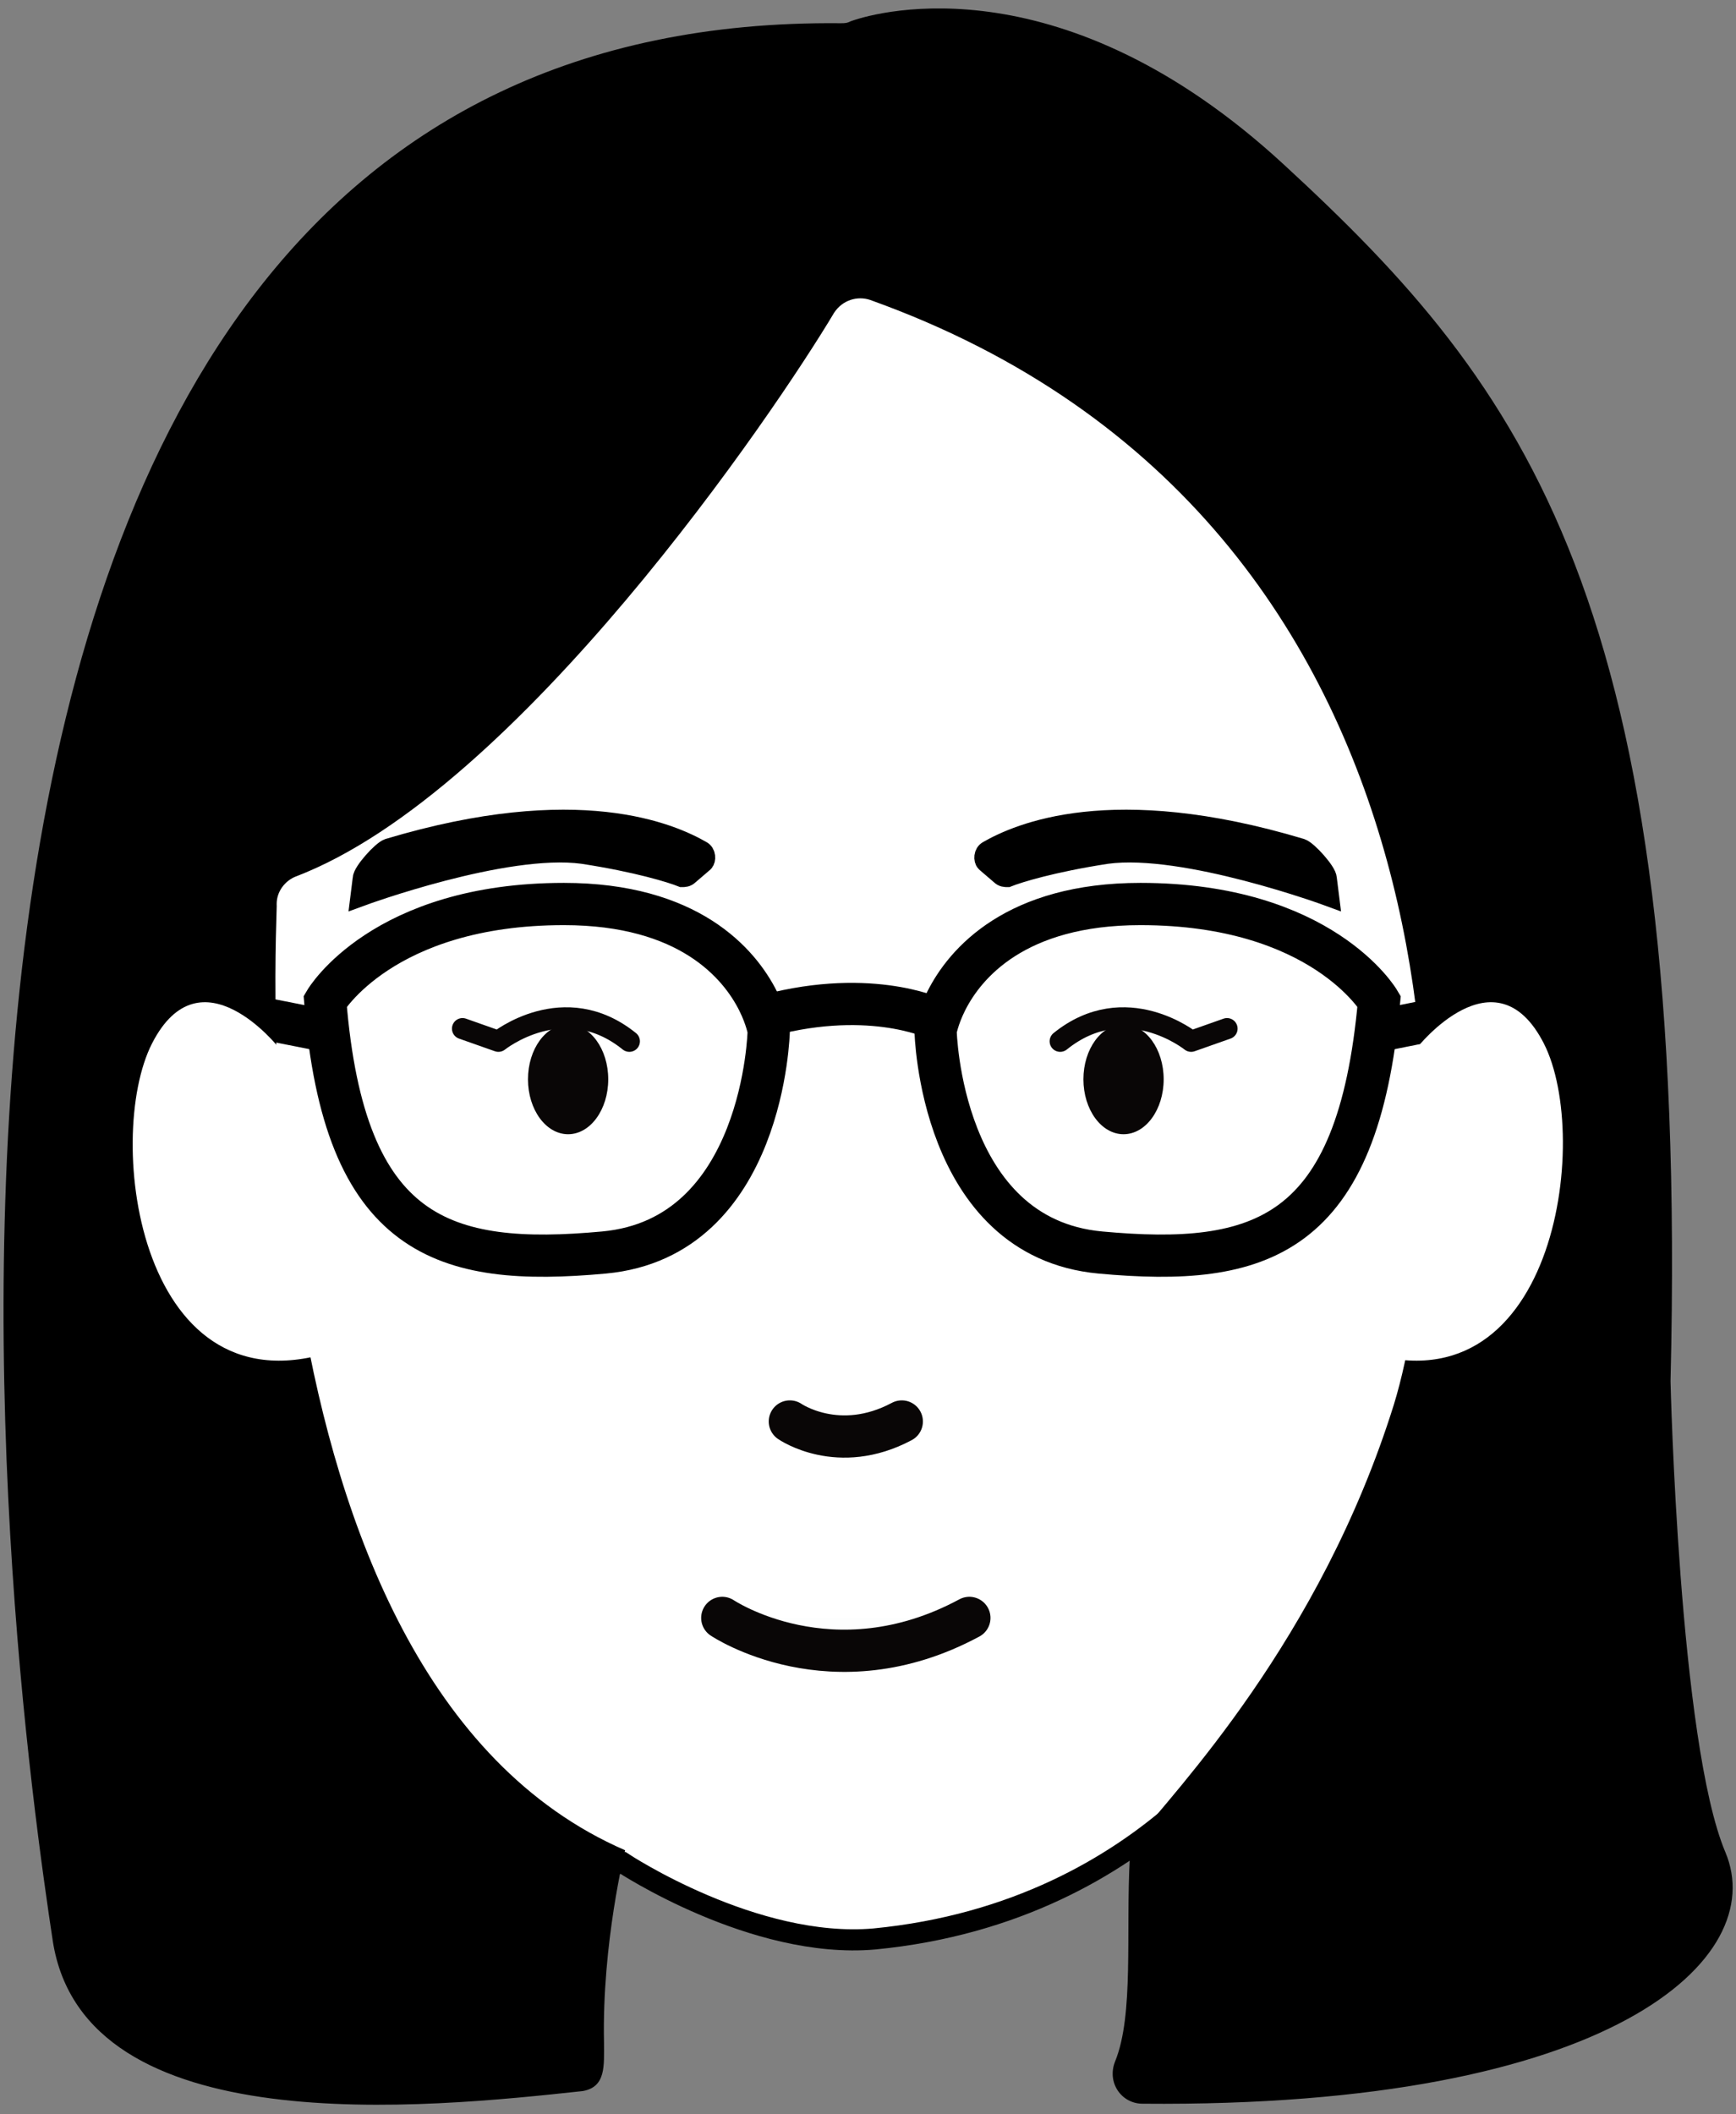 <?xml version="1.0" encoding="utf-8"?>
<!-- Generator: Adobe Illustrator 21.0.0, SVG Export Plug-In . SVG Version: 6.00 Build 0)  -->
<svg version="1.1" xmlns="http://www.w3.org/2000/svg" xmlns:xlink="http://www.w3.org/1999/xlink" x="0px" y="0px"
	 viewBox="0 0 82.2 100.1" style="enable-background:new 0 0 82.2 100.1;" xml:space="preserve">
<rect x="0" y="0" width="82.2" height="100.1" fill="#808080" stroke="none"/>
<style type="text/css">
	.st0{fill:#FFFFFF;stroke:#040000;stroke-width:0.75;stroke-miterlimit:10;}
	.st1{fill:none;stroke:#040000;stroke-width:0.75;stroke-linecap:round;stroke-linejoin:round;stroke-miterlimit:10;}
	.st2{fill:#040000;}
	.st3{fill:#FFFFFF;stroke:#000000;stroke-miterlimit:10;}
	.st4{fill:#FDFEFE;stroke:#090606;stroke-width:2;stroke-linecap:round;stroke-linejoin:round;stroke-miterlimit:10;}
	.st5{fill:#FFFFFF;stroke:#000000;stroke-width:2;stroke-linecap:round;stroke-linejoin:round;stroke-miterlimit:10;}
	.st6{fill:#FFFFFF;}
	.st7{fill:#FDFEFE;}
	.st8{fill:#FFFFFF;stroke:#000000;stroke-width:2.5;stroke-miterlimit:10;}
	.st9{stroke:#000000;stroke-width:2;stroke-miterlimit:10;}
	.st10{fill:none;stroke:#000000;stroke-width:2.5;stroke-linecap:round;stroke-linejoin:round;stroke-miterlimit:10;}
	.st11{fill:none;stroke:#000000;stroke-width:2.5;stroke-miterlimit:10;}
	.st12{fill:#231815;stroke:#000000;stroke-width:2.5;stroke-linecap:round;stroke-linejoin:round;stroke-miterlimit:10;}
	.st13{fill:none;stroke:#040000;stroke-width:2;stroke-linecap:round;stroke-linejoin:round;stroke-miterlimit:10;}
	.st14{fill:#040000;stroke:#040000;stroke-linecap:round;stroke-linejoin:round;stroke-miterlimit:10;}
	.st15{fill:none;stroke:#000000;stroke-width:2;stroke-linecap:round;stroke-linejoin:round;stroke-miterlimit:10;}
	.st16{stroke:#000000;stroke-width:2;stroke-linecap:round;stroke-linejoin:round;stroke-miterlimit:10;}
	.st17{fill:#FFFFFF;stroke:#000000;stroke-width:2;stroke-miterlimit:10;}
	.st18{fill:none;stroke:#000000;stroke-width:2;stroke-miterlimit:10;}
	.st19{fill:#090606;}
	.st20{fill:#090707;}
	.st21{fill:#FFFFFF;stroke:#090606;stroke-width:2;stroke-miterlimit:10;}
	.st22{fill:#FFFFFF;stroke:#090606;stroke-width:0.5;stroke-miterlimit:10;}
	.st23{fill:none;stroke:#090606;stroke-width:2;stroke-linecap:round;stroke-linejoin:round;stroke-miterlimit:10;}
	.st24{fill:#FFFFFF;stroke:#090606;stroke-width:2;stroke-linecap:round;stroke-linejoin:round;stroke-miterlimit:10;}
	.st25{fill:#6DAFC4;}
	.st26{fill:#6AA8BC;stroke:#000000;stroke-width:2;stroke-miterlimit:10;}
	.st27{fill:none;stroke:#090606;stroke-linecap:round;stroke-linejoin:round;stroke-miterlimit:10;}
	.st28{fill:none;stroke:#090606;stroke-width:0.5;stroke-linecap:round;stroke-linejoin:round;stroke-miterlimit:10;}
	.st29{fill:#090606;stroke:#090606;stroke-width:2;stroke-linecap:round;stroke-linejoin:round;stroke-miterlimit:10;}
	.st30{fill:none;stroke:#090606;stroke-width:1.5;stroke-linecap:round;stroke-linejoin:round;stroke-miterlimit:10;}
	.st31{fill:none;stroke:#090606;stroke-width:3;stroke-linecap:round;stroke-linejoin:round;stroke-miterlimit:10;}
	.st32{fill:#090606;stroke:#090606;stroke-width:0.5;stroke-linecap:round;stroke-linejoin:round;stroke-miterlimit:10;}
	.st33{fill:none;}
	.st34{stroke:#000000;stroke-miterlimit:10;}
	.st35{fill:none;stroke:#090606;stroke-width:0.75;stroke-linecap:round;stroke-linejoin:round;stroke-miterlimit:10;}
	.st36{fill:none;stroke:#FFFFFF;stroke-width:2;stroke-linecap:round;stroke-linejoin:round;stroke-miterlimit:10;}
	.st37{clip-path:url(#SVGID_18_);}
	.st38{fill:#FFFFFF;stroke:#090606;stroke-linecap:round;stroke-linejoin:round;stroke-miterlimit:10;}
	.st39{fill:#836F63;}
	.st40{fill:#836F63;stroke:#090606;stroke-linecap:round;stroke-linejoin:round;stroke-miterlimit:10;}
	.st41{fill:#CA5D67;stroke:#000000;stroke-miterlimit:10;}
	.st42{fill:#1E1C1C;}
	.st43{stroke:#090606;stroke-width:2;stroke-linecap:round;stroke-linejoin:round;stroke-miterlimit:10;}
	.st44{fill:none;stroke:#000000;stroke-miterlimit:10;}
</style>
<g id="圖層_2">
</g>
<g id="圖層_1">
	<g>
		<g>
			<g>
				<g>
					<path class="st6" d="M56.7,85.8l6.1-0.5l12.9-27l-2.9-30.2L41.4,10L9.9,28.1L7,58.3l6.1,19.8l12.2,10.7l4.2-0.7
						c0,0,6.7,4.4,13.2,3.4C49.1,90.7,56.7,85.8,56.7,85.8z"/>
					<path d="M29.6,87.6c0,0-1.1,4.4-1,9.1c0,1.1,0.1,2.1-1,2.3c-7.4,0.8-23.6,2.5-25.1-7.1C0.7,80-10.6,0.6,39.8,1.1
						c0.2,0,0.3,0,0.5-0.1c1.4-0.5,10.1-2.8,20.5,6.8c11.4,10.5,19.2,20.7,18.3,57.6c0,0,0.4,17.1,2.6,22.3
						c2.1,5-5.3,12.1-27.6,11.9c-1,0-1.7-1-1.3-2c0.9-2.2,0.5-6.1,0.7-9.7c0-0.3,0.1-0.6,0.3-0.8c1.8-2.3,8.7-9.4,12.2-20.6
						c2.9-9.4,4.5-41.8-24.8-52.3c-0.6-0.2-1.3,0-1.7,0.6C36.7,19.5,24.5,37.5,14,41.5c-0.5,0.2-0.9,0.7-0.9,1.3
						C13.2,42.8,10.7,79.4,29.6,87.6z"/>
				</g>
				<g>
					<g>
						<ellipse class="st19" cx="26.9" cy="51.1" rx="1.9" ry="2.6"/>
					</g>
					<path class="st27" d="M21.9,48.7l1.7,0.6c0,0,3.1-2.5,6.2,0"/>
				</g>
				<path class="st4" d="M37.4,67.3c0,0,2.3,1.6,5.3,0"/>
				<path class="st4" d="M34.2,76.6c0,0,5.2,3.5,11.7,0"/>
				<path class="st34" d="M33.3,40.8c0.1-0.1,0.1-0.4-0.1-0.5c-1.4-0.8-5.8-2.8-14.8-0.1c-0.3,0.1-1.2,1.1-1.2,1.4l-0.1,0.8
					c0,0,6.8-2.5,10.5-2c2.6,0.4,4.2,0.9,4.7,1.1c0.1,0,0.2,0,0.3-0.1L33.3,40.8z"/>
				<g>
					<g>
						<ellipse class="st19" cx="53.2" cy="51.1" rx="1.9" ry="2.6"/>
					</g>
					<path class="st27" d="M58.1,48.7l-1.7,0.6c0,0-3.1-2.5-6.2,0"/>
				</g>
				<path class="st34" d="M46.7,40.8c-0.1-0.1-0.1-0.4,0.1-0.5c1.4-0.8,5.8-2.8,14.8-0.1c0.3,0.1,1.2,1.1,1.2,1.4l0.1,0.8
					c0,0-6.8-2.5-10.5-2c-2.6,0.4-4.2,0.9-4.7,1.1c-0.1,0-0.2,0-0.3-0.1L46.7,40.8z"/>
				<g>
					<g>
						<path class="st18" d="M15.4,47.4c0,0,2.7-4.6,11.3-4.6c5.9,0,8.3,2.8,9.2,4.6c0.4,0.8,0.5,1.4,0.5,1.4s-0.2,9.8-7.8,10.5
							S16.3,58.6,15.4,47.4z"/>
						<line class="st15" x1="15.4" y1="48.8" x2="8.3" y2="47.4"/>
					</g>
					<g>
						<path class="st18" d="M65.3,47.4c0,0-2.7-4.6-11.3-4.6c-5.9,0-8.3,2.8-9.2,4.6c-0.4,0.8-0.5,1.4-0.5,1.4s0.2,9.8,7.8,10.5
							S64.3,58.6,65.3,47.4z"/>
						<line class="st15" x1="65.3" y1="48.8" x2="72.3" y2="47.4"/>
					</g>
					<path class="st18" d="M44.2,48.2c0,0-3.2-1.5-8.3,0"/>
				</g>
				<path class="st44" d="M20.2,89.4l9.3-1.2c0,0,6.2,4.1,11.9,3.6c13.4-1.3,18.7-11.2,18.7-11.2"/>
			</g>
			<path class="st6" d="M14.3,53l-1.1-3.4c0,0-3.7-4.7-6-0.2S6.6,67.2,16,63.9L14.3,53z"/>
			<path class="st6" d="M66,53l1.1-3.4c0,0,3.7-4.7,6-0.2s0.5,17.8-8.8,14.5L66,53z"/>
		</g>
	</g>
</g>
</svg>

